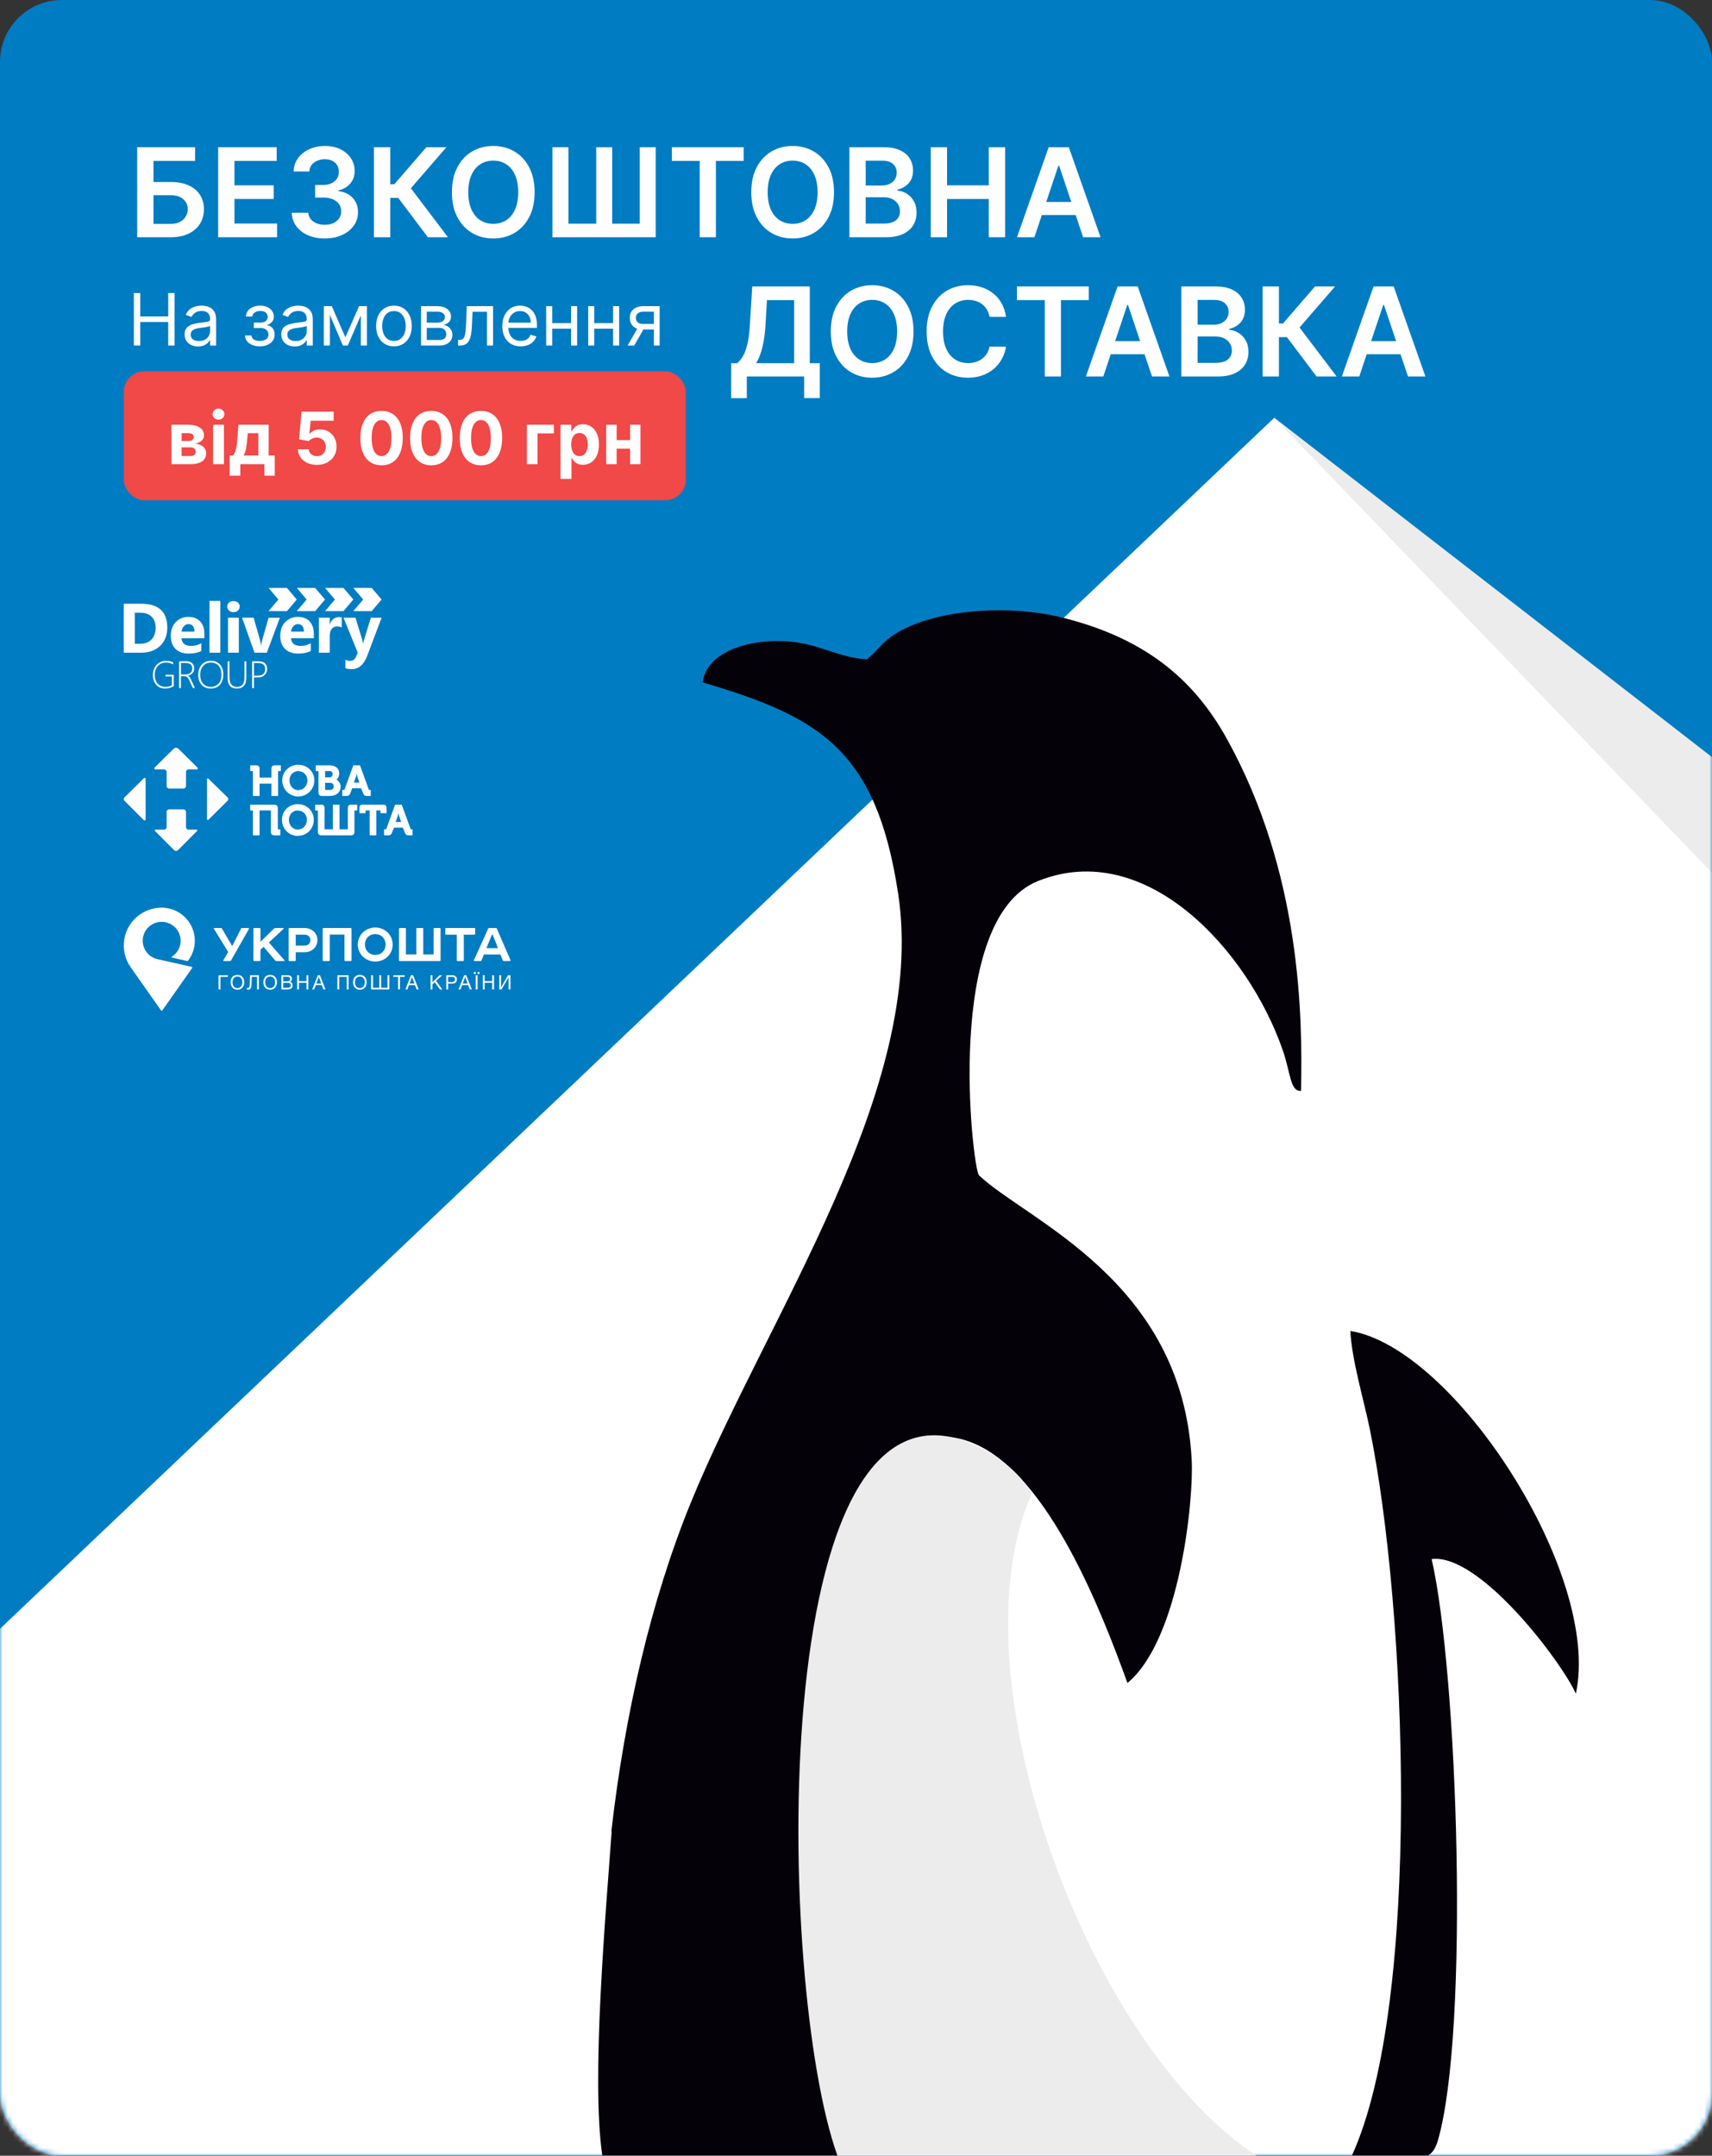 <svg width="332" height="418" viewBox="0 0 332 418" fill="none" xmlns="http://www.w3.org/2000/svg">
<rect x="0" y="0" width="332" height="418" fill="#333333" stroke="none"/>
<rect width="332" height="418" rx="12" fill="#007CC3"/>
<mask id="mask0_103_5346" style="mask-type:alpha" maskUnits="userSpaceOnUse" x="0" y="0" width="332" height="418">
<rect width="332" height="418" rx="12" fill="white"/>
</mask>
<g mask="url(#mask0_103_5346)">
<path fill-rule="evenodd" clip-rule="evenodd" d="M1146.92 936L247.119 81L-144 452.672L-144 936L1146.92 936Z" fill="white"/>
<path fill-rule="evenodd" clip-rule="evenodd" d="M247.119 81L1350 936L1069.57 936L247.119 81Z" fill="#ECECED"/>
<rect x="24" y="72" width="109" height="25" rx="4" fill="#F14848"/>
<path d="M33.246 90V82.364H36.502C37.443 82.364 38.187 82.543 38.734 82.901C39.281 83.258 39.554 83.767 39.554 84.427C39.554 84.841 39.4 85.186 39.092 85.461C38.784 85.736 38.356 85.922 37.809 86.018C38.267 86.051 38.656 86.155 38.978 86.331C39.303 86.503 39.55 86.727 39.719 87.002C39.891 87.277 39.977 87.582 39.977 87.917C39.977 88.351 39.861 88.724 39.629 89.035C39.4 89.347 39.064 89.586 38.62 89.751C38.179 89.917 37.64 90 37.004 90H33.246ZM35.219 88.414H37.004C37.299 88.414 37.529 88.344 37.695 88.205C37.864 88.063 37.949 87.869 37.949 87.624C37.949 87.352 37.864 87.138 37.695 86.982C37.529 86.826 37.299 86.749 37.004 86.749H35.219V88.414ZM35.219 85.506H36.547C36.759 85.506 36.94 85.476 37.089 85.416C37.241 85.353 37.357 85.264 37.437 85.148C37.52 85.032 37.561 84.894 37.561 84.735C37.561 84.5 37.466 84.316 37.278 84.183C37.089 84.051 36.83 83.984 36.502 83.984H35.219V85.506ZM41.312 90V82.364H43.43V90H41.312ZM42.376 81.379C42.061 81.379 41.791 81.275 41.566 81.066C41.343 80.854 41.232 80.6 41.232 80.305C41.232 80.014 41.343 79.763 41.566 79.555C41.791 79.343 42.061 79.237 42.376 79.237C42.691 79.237 42.959 79.343 43.181 79.555C43.407 79.763 43.519 80.014 43.519 80.305C43.519 80.6 43.407 80.854 43.181 81.066C42.959 81.275 42.691 81.379 42.376 81.379ZM44.53 92.237V88.32H45.117C45.285 88.213 45.421 88.044 45.524 87.812C45.63 87.581 45.716 87.307 45.783 86.992C45.852 86.677 45.905 86.338 45.942 85.973C45.981 85.605 46.016 85.234 46.046 84.859L46.245 82.364H52.102V88.32H53.285V92.237H51.266V90H46.598V92.237H44.53ZM47.224 88.32H50.103V83.994H48.045L47.965 84.859C47.909 85.675 47.828 86.367 47.722 86.938C47.615 87.504 47.45 87.965 47.224 88.32ZM61.458 90.139C60.755 90.139 60.129 90.01 59.579 89.751C59.032 89.493 58.598 89.137 58.276 88.683C57.955 88.228 57.787 87.708 57.774 87.121H59.862C59.885 87.516 60.051 87.836 60.359 88.081C60.668 88.326 61.034 88.449 61.458 88.449C61.796 88.449 62.094 88.374 62.353 88.225C62.615 88.073 62.819 87.862 62.965 87.594C63.114 87.322 63.188 87.01 63.188 86.659C63.188 86.301 63.112 85.986 62.959 85.715C62.81 85.443 62.603 85.231 62.338 85.078C62.073 84.926 61.77 84.848 61.428 84.844C61.13 84.844 60.84 84.906 60.558 85.028C60.28 85.151 60.063 85.318 59.907 85.531L57.993 85.188L58.475 79.818H64.7V81.578H60.25L59.986 84.129H60.046C60.225 83.877 60.495 83.668 60.856 83.502C61.218 83.336 61.622 83.254 62.07 83.254C62.683 83.254 63.23 83.398 63.71 83.686C64.191 83.974 64.57 84.371 64.849 84.874C65.127 85.375 65.265 85.951 65.261 86.604C65.265 87.29 65.106 87.9 64.784 88.434C64.466 88.964 64.02 89.382 63.447 89.687C62.877 89.988 62.214 90.139 61.458 90.139ZM73.995 90.224C73.14 90.22 72.404 90.01 71.788 89.592C71.175 89.175 70.702 88.57 70.371 87.778C70.043 86.986 69.88 86.033 69.884 84.919C69.884 83.809 70.048 82.862 70.376 82.08C70.707 81.298 71.18 80.703 71.793 80.296C72.409 79.885 73.143 79.679 73.995 79.679C74.847 79.679 75.579 79.885 76.193 80.296C76.809 80.706 77.283 81.303 77.615 82.085C77.946 82.864 78.11 83.809 78.107 84.919C78.107 86.036 77.941 86.99 77.61 87.783C77.281 88.575 76.811 89.18 76.198 89.597C75.585 90.015 74.85 90.224 73.995 90.224ZM73.995 88.439C74.579 88.439 75.044 88.146 75.392 87.559C75.74 86.972 75.913 86.092 75.909 84.919C75.909 84.147 75.83 83.504 75.671 82.99C75.515 82.476 75.293 82.09 75.004 81.832C74.719 81.573 74.383 81.444 73.995 81.444C73.415 81.444 72.951 81.734 72.603 82.314C72.255 82.894 72.079 83.762 72.076 84.919C72.076 85.701 72.154 86.354 72.31 86.878C72.469 87.398 72.693 87.789 72.981 88.051C73.269 88.31 73.607 88.439 73.995 88.439ZM83.634 90.224C82.779 90.22 82.043 90.01 81.427 89.592C80.813 89.175 80.341 88.57 80.01 87.778C79.681 86.986 79.519 86.033 79.522 84.919C79.522 83.809 79.686 82.862 80.015 82.08C80.346 81.298 80.818 80.703 81.431 80.296C82.048 79.885 82.782 79.679 83.634 79.679C84.486 79.679 85.218 79.885 85.831 80.296C86.448 80.706 86.922 81.303 87.253 82.085C87.585 82.864 87.749 83.809 87.745 84.919C87.745 86.036 87.58 86.99 87.248 87.783C86.92 88.575 86.45 89.18 85.836 89.597C85.223 90.015 84.489 90.224 83.634 90.224ZM83.634 88.439C84.217 88.439 84.683 88.146 85.031 87.559C85.379 86.972 85.551 86.092 85.548 84.919C85.548 84.147 85.468 83.504 85.309 82.99C85.153 82.476 84.931 82.09 84.643 81.832C84.358 81.573 84.022 81.444 83.634 81.444C83.054 81.444 82.59 81.734 82.242 82.314C81.894 82.894 81.718 83.762 81.715 84.919C81.715 85.701 81.793 86.354 81.948 86.878C82.108 87.398 82.331 87.789 82.62 88.051C82.908 88.31 83.246 88.439 83.634 88.439ZM93.272 90.224C92.417 90.22 91.682 90.01 91.065 89.592C90.452 89.175 89.98 88.57 89.648 87.778C89.32 86.986 89.158 86.033 89.161 84.919C89.161 83.809 89.325 82.862 89.653 82.08C89.985 81.298 90.457 80.703 91.07 80.296C91.687 79.885 92.421 79.679 93.272 79.679C94.124 79.679 94.857 79.885 95.47 80.296C96.087 80.706 96.56 81.303 96.892 82.085C97.223 82.864 97.387 83.809 97.384 84.919C97.384 86.036 97.218 86.99 96.887 87.783C96.559 88.575 96.088 89.18 95.475 89.597C94.862 90.015 94.128 90.224 93.272 90.224ZM93.272 88.439C93.856 88.439 94.322 88.146 94.67 87.559C95.018 86.972 95.19 86.092 95.187 84.919C95.187 84.147 95.107 83.504 94.948 82.99C94.792 82.476 94.57 82.09 94.282 81.832C93.997 81.573 93.66 81.444 93.272 81.444C92.692 81.444 92.228 81.734 91.88 82.314C91.532 82.894 91.357 83.762 91.353 84.919C91.353 85.701 91.431 86.354 91.587 86.878C91.746 87.398 91.97 87.789 92.258 88.051C92.547 88.31 92.885 88.439 93.272 88.439ZM107.409 82.364V84.029H104.237V90H102.179V82.364H107.409ZM108.701 92.864V82.364H110.789V83.646H110.883C110.976 83.441 111.11 83.232 111.286 83.02C111.465 82.805 111.697 82.626 111.982 82.483C112.27 82.337 112.628 82.264 113.056 82.264C113.613 82.264 114.126 82.41 114.597 82.702C115.068 82.99 115.444 83.426 115.725 84.009C116.007 84.589 116.148 85.317 116.148 86.192C116.148 87.044 116.011 87.763 115.735 88.349C115.464 88.933 115.092 89.375 114.622 89.677C114.154 89.975 113.631 90.124 113.051 90.124C112.64 90.124 112.29 90.056 112.002 89.921C111.717 89.785 111.483 89.614 111.301 89.408C111.118 89.2 110.979 88.989 110.883 88.777H110.819V92.864H108.701ZM110.774 86.182C110.774 86.636 110.837 87.032 110.963 87.37C111.089 87.708 111.271 87.972 111.51 88.16C111.748 88.346 112.038 88.439 112.38 88.439C112.724 88.439 113.016 88.344 113.255 88.156C113.493 87.963 113.674 87.698 113.797 87.36C113.922 87.019 113.985 86.626 113.985 86.182C113.985 85.741 113.924 85.353 113.801 85.019C113.679 84.684 113.498 84.422 113.26 84.233C113.021 84.044 112.728 83.95 112.38 83.95C112.035 83.95 111.743 84.041 111.505 84.223C111.269 84.405 111.089 84.664 110.963 84.999C110.837 85.333 110.774 85.728 110.774 86.182ZM122.875 85.337V87.002H118.887V85.337H122.875ZM119.583 82.364V90H117.56V82.364H119.583ZM124.202 82.364V90H122.194V82.364H124.202Z" fill="white"/>
<path d="M25.958 67V56.818H27.191V61.352H32.62V56.818H33.852V67H32.62V62.446H27.191V67H25.958ZM38.409 67.179C37.925 67.179 37.486 67.088 37.091 66.906C36.697 66.72 36.384 66.453 36.152 66.105C35.92 65.754 35.804 65.329 35.804 64.832C35.804 64.395 35.89 64.04 36.062 63.769C36.235 63.493 36.465 63.278 36.753 63.122C37.042 62.966 37.36 62.85 37.708 62.774C38.059 62.695 38.412 62.632 38.767 62.585C39.231 62.526 39.607 62.481 39.895 62.451C40.187 62.418 40.399 62.363 40.532 62.287C40.668 62.211 40.736 62.078 40.736 61.889V61.849C40.736 61.359 40.601 60.978 40.333 60.706C40.068 60.434 39.665 60.298 39.125 60.298C38.565 60.298 38.126 60.421 37.807 60.666C37.489 60.911 37.265 61.173 37.136 61.452L36.023 61.054C36.221 60.59 36.487 60.229 36.818 59.97C37.153 59.708 37.517 59.526 37.912 59.423C38.309 59.317 38.701 59.264 39.085 59.264C39.33 59.264 39.612 59.294 39.93 59.354C40.252 59.41 40.562 59.528 40.86 59.707C41.161 59.886 41.412 60.156 41.611 60.517C41.809 60.878 41.909 61.362 41.909 61.969V67H40.736V65.966H40.676C40.596 66.132 40.464 66.309 40.278 66.498C40.093 66.687 39.846 66.847 39.538 66.98C39.229 67.113 38.853 67.179 38.409 67.179ZM38.588 66.125C39.052 66.125 39.443 66.034 39.761 65.852C40.083 65.669 40.325 65.434 40.487 65.146C40.653 64.857 40.736 64.554 40.736 64.236V63.162C40.686 63.222 40.577 63.276 40.407 63.326C40.242 63.372 40.05 63.414 39.831 63.45C39.615 63.483 39.405 63.513 39.199 63.54C38.997 63.563 38.833 63.583 38.707 63.599C38.402 63.639 38.117 63.704 37.852 63.793C37.59 63.88 37.378 64.01 37.216 64.186C37.057 64.358 36.977 64.594 36.977 64.892C36.977 65.3 37.128 65.608 37.429 65.817C37.734 66.022 38.121 66.125 38.588 66.125ZM47.511 65.051H48.764C48.79 65.396 48.946 65.658 49.231 65.837C49.519 66.016 49.894 66.105 50.354 66.105C50.825 66.105 51.228 66.009 51.562 65.817C51.897 65.621 52.065 65.306 52.065 64.872C52.065 64.617 52.002 64.395 51.876 64.206C51.75 64.014 51.572 63.865 51.344 63.758C51.115 63.653 50.845 63.599 50.533 63.599H49.221V62.545H50.533C51.001 62.545 51.345 62.439 51.568 62.227C51.793 62.015 51.906 61.75 51.906 61.432C51.906 61.09 51.785 60.817 51.543 60.611C51.301 60.403 50.958 60.298 50.514 60.298C50.066 60.298 49.693 60.399 49.395 60.602C49.097 60.8 48.939 61.057 48.923 61.372H47.69C47.703 60.961 47.829 60.598 48.068 60.283C48.306 59.965 48.631 59.717 49.042 59.538C49.453 59.355 49.923 59.264 50.454 59.264C50.991 59.264 51.456 59.359 51.851 59.548C52.249 59.733 52.555 59.987 52.771 60.308C52.989 60.626 53.099 60.988 53.099 61.392C53.099 61.823 52.978 62.171 52.736 62.436C52.494 62.701 52.191 62.89 51.826 63.003V63.082C52.114 63.102 52.365 63.195 52.577 63.361C52.792 63.523 52.959 63.737 53.079 64.002C53.198 64.264 53.258 64.554 53.258 64.872C53.258 65.336 53.133 65.74 52.885 66.085C52.636 66.427 52.295 66.692 51.861 66.881C51.427 67.066 50.931 67.159 50.374 67.159C49.834 67.159 49.35 67.071 48.923 66.896C48.495 66.717 48.155 66.47 47.903 66.155C47.655 65.837 47.524 65.469 47.511 65.051ZM57.153 67.179C56.669 67.179 56.23 67.088 55.836 66.906C55.441 66.72 55.128 66.453 54.896 66.105C54.664 65.754 54.548 65.329 54.548 64.832C54.548 64.395 54.634 64.04 54.806 63.769C54.979 63.493 55.209 63.278 55.498 63.122C55.786 62.966 56.104 62.85 56.452 62.774C56.803 62.695 57.156 62.632 57.511 62.585C57.975 62.526 58.351 62.481 58.64 62.451C58.931 62.418 59.143 62.363 59.276 62.287C59.412 62.211 59.48 62.078 59.48 61.889V61.849C59.48 61.359 59.346 60.978 59.077 60.706C58.812 60.434 58.409 60.298 57.869 60.298C57.309 60.298 56.87 60.421 56.551 60.666C56.233 60.911 56.01 61.173 55.88 61.452L54.767 61.054C54.966 60.59 55.231 60.229 55.562 59.97C55.897 59.708 56.261 59.526 56.656 59.423C57.054 59.317 57.445 59.264 57.829 59.264C58.075 59.264 58.356 59.294 58.674 59.354C58.996 59.41 59.306 59.528 59.604 59.707C59.906 59.886 60.156 60.156 60.355 60.517C60.554 60.878 60.653 61.362 60.653 61.969V67H59.48V65.966H59.42C59.341 66.132 59.208 66.309 59.022 66.498C58.837 66.687 58.59 66.847 58.282 66.98C57.973 67.113 57.597 67.179 57.153 67.179ZM57.332 66.125C57.796 66.125 58.187 66.034 58.505 65.852C58.827 65.669 59.069 65.434 59.231 65.146C59.397 64.857 59.48 64.554 59.48 64.236V63.162C59.43 63.222 59.321 63.276 59.152 63.326C58.986 63.372 58.794 63.414 58.575 63.45C58.359 63.483 58.149 63.513 57.944 63.54C57.741 63.563 57.577 63.583 57.451 63.599C57.146 63.639 56.861 63.704 56.596 63.793C56.334 63.88 56.122 64.01 55.96 64.186C55.801 64.358 55.721 64.594 55.721 64.892C55.721 65.3 55.872 65.608 56.174 65.817C56.479 66.022 56.865 66.125 57.332 66.125ZM66.971 65.409L69.635 59.364H70.749L67.448 67H66.493L63.252 59.364H64.346L66.971 65.409ZM63.968 59.364V67H62.795V59.364H63.968ZM69.974 67V59.364H71.147V67H69.974ZM76.397 67.159C75.707 67.159 75.103 66.995 74.582 66.667C74.065 66.339 73.661 65.88 73.369 65.29C73.081 64.7 72.937 64.01 72.937 63.222C72.937 62.426 73.081 61.732 73.369 61.139C73.661 60.545 74.065 60.084 74.582 59.756C75.103 59.428 75.707 59.264 76.397 59.264C77.086 59.264 77.689 59.428 78.207 59.756C78.727 60.084 79.131 60.545 79.42 61.139C79.711 61.732 79.857 62.426 79.857 63.222C79.857 64.01 79.711 64.7 79.42 65.29C79.131 65.88 78.727 66.339 78.207 66.667C77.689 66.995 77.086 67.159 76.397 67.159ZM76.397 66.105C76.921 66.105 77.351 65.971 77.689 65.702C78.028 65.434 78.278 65.081 78.44 64.644C78.603 64.206 78.684 63.732 78.684 63.222C78.684 62.711 78.603 62.236 78.44 61.795C78.278 61.354 78.028 60.998 77.689 60.726C77.351 60.454 76.921 60.318 76.397 60.318C75.873 60.318 75.442 60.454 75.104 60.726C74.766 60.998 74.516 61.354 74.353 61.795C74.191 62.236 74.11 62.711 74.11 63.222C74.11 63.732 74.191 64.206 74.353 64.644C74.516 65.081 74.766 65.434 75.104 65.702C75.442 65.971 75.873 66.105 76.397 66.105ZM81.648 67V59.364H84.77C85.592 59.364 86.245 59.549 86.729 59.92C87.213 60.292 87.455 60.782 87.455 61.392C87.455 61.856 87.317 62.216 87.042 62.471C86.767 62.723 86.414 62.894 85.983 62.983C86.265 63.023 86.538 63.122 86.804 63.281C87.072 63.44 87.294 63.659 87.47 63.938C87.645 64.213 87.733 64.551 87.733 64.952C87.733 65.343 87.634 65.692 87.435 66.001C87.236 66.309 86.951 66.553 86.58 66.731C86.209 66.91 85.765 67 85.248 67H81.648ZM82.762 65.926H85.248C85.652 65.926 85.968 65.83 86.197 65.638C86.426 65.445 86.54 65.184 86.54 64.852C86.54 64.458 86.426 64.148 86.197 63.923C85.968 63.694 85.652 63.58 85.248 63.58H82.762V65.926ZM82.762 62.565H84.77C85.085 62.565 85.355 62.522 85.581 62.436C85.806 62.347 85.978 62.221 86.098 62.058C86.22 61.892 86.282 61.697 86.282 61.472C86.282 61.15 86.147 60.898 85.879 60.716C85.61 60.53 85.241 60.438 84.77 60.438H82.762V62.565ZM88.833 67V65.906H89.112C89.34 65.906 89.531 65.862 89.683 65.772C89.836 65.679 89.959 65.519 90.051 65.29C90.147 65.058 90.22 64.736 90.27 64.325C90.323 63.911 90.361 63.384 90.384 62.744L90.524 59.364H95.615V67H94.441V60.457H91.637L91.518 63.182C91.491 63.808 91.435 64.36 91.349 64.837C91.266 65.311 91.138 65.709 90.966 66.031C90.797 66.352 90.572 66.594 90.29 66.756C90.008 66.919 89.655 67 89.231 67H88.833ZM100.969 67.159C100.233 67.159 99.598 66.997 99.065 66.672C98.534 66.344 98.125 65.886 97.837 65.3C97.552 64.71 97.409 64.024 97.409 63.242C97.409 62.459 97.552 61.77 97.837 61.173C98.125 60.573 98.526 60.106 99.04 59.771C99.557 59.433 100.16 59.264 100.85 59.264C101.247 59.264 101.64 59.331 102.028 59.463C102.416 59.596 102.769 59.811 103.087 60.109C103.405 60.404 103.659 60.795 103.847 61.283C104.036 61.77 104.131 62.37 104.131 63.082V63.58H98.245V62.565H102.938C102.938 62.135 102.852 61.75 102.679 61.412C102.51 61.074 102.268 60.807 101.953 60.611C101.642 60.416 101.274 60.318 100.85 60.318C100.382 60.318 99.978 60.434 99.636 60.666C99.299 60.895 99.038 61.193 98.856 61.561C98.674 61.929 98.583 62.323 98.583 62.744V63.42C98.583 63.997 98.682 64.486 98.881 64.887C99.083 65.285 99.363 65.588 99.721 65.797C100.079 66.002 100.495 66.105 100.969 66.105C101.277 66.105 101.556 66.062 101.804 65.976C102.056 65.886 102.273 65.754 102.455 65.578C102.638 65.399 102.779 65.177 102.878 64.912L104.012 65.23C103.892 65.615 103.692 65.953 103.41 66.244C103.128 66.533 102.78 66.758 102.366 66.921C101.952 67.079 101.486 67.159 100.969 67.159ZM111.026 62.645V63.739H106.811V62.645H111.026ZM107.089 59.364V67H105.916V59.364H107.089ZM111.921 59.364V67H110.748V59.364H111.921ZM119.175 62.645V63.739H114.959V62.645H119.175ZM115.237 59.364V67H114.064V59.364H115.237ZM120.07 59.364V67H118.896V59.364H120.07ZM126.806 67V60.438H124.778C124.32 60.438 123.961 60.544 123.699 60.756C123.437 60.968 123.306 61.26 123.306 61.631C123.306 61.995 123.424 62.282 123.659 62.491C123.898 62.7 124.224 62.804 124.639 62.804H127.105V63.898H124.639C124.122 63.898 123.676 63.807 123.301 63.624C122.927 63.442 122.638 63.182 122.436 62.844C122.234 62.502 122.133 62.098 122.133 61.631C122.133 61.16 122.239 60.756 122.451 60.418C122.663 60.08 122.967 59.819 123.361 59.637C123.759 59.455 124.231 59.364 124.778 59.364H127.92V67H126.806ZM121.715 67L123.883 63.202H125.156L122.988 67H121.715Z" fill="white"/>
<path d="M141.791 77.21V70.418H142.959C143.351 70.105 143.717 69.665 144.058 69.097C144.399 68.528 144.689 67.75 144.928 66.761C145.166 65.773 145.331 64.494 145.422 62.926L145.882 55.545H157.038V70.418H158.982V77.193H155.947V73H144.825V77.21H141.791ZM146.641 70.418H154.004V58.196H148.729L148.456 62.926C148.382 64.114 148.263 65.176 148.098 66.114C147.933 67.051 147.726 67.878 147.476 68.594C147.226 69.304 146.947 69.912 146.641 70.418ZM177.154 64.273C177.154 66.153 176.802 67.764 176.097 69.105C175.398 70.44 174.444 71.463 173.234 72.173C172.029 72.883 170.663 73.239 169.134 73.239C167.606 73.239 166.237 72.883 165.026 72.173C163.822 71.457 162.867 70.432 162.163 69.097C161.464 67.756 161.114 66.148 161.114 64.273C161.114 62.392 161.464 60.784 162.163 59.449C162.867 58.108 163.822 57.082 165.026 56.372C166.237 55.662 167.606 55.307 169.134 55.307C170.663 55.307 172.029 55.662 173.234 56.372C174.444 57.082 175.398 58.108 176.097 59.449C176.802 60.784 177.154 62.392 177.154 64.273ZM173.975 64.273C173.975 62.949 173.768 61.832 173.353 60.923C172.944 60.008 172.376 59.318 171.648 58.852C170.921 58.381 170.083 58.145 169.134 58.145C168.185 58.145 167.347 58.381 166.62 58.852C165.893 59.318 165.322 60.008 164.907 60.923C164.498 61.832 164.293 62.949 164.293 64.273C164.293 65.597 164.498 66.716 164.907 67.631C165.322 68.54 165.893 69.23 166.62 69.702C167.347 70.168 168.185 70.401 169.134 70.401C170.083 70.401 170.921 70.168 171.648 69.702C172.376 69.23 172.944 68.54 173.353 67.631C173.768 66.716 173.975 65.597 173.975 64.273ZM195.084 61.435H191.896C191.805 60.912 191.638 60.449 191.393 60.045C191.149 59.636 190.845 59.29 190.482 59.006C190.118 58.722 189.703 58.508 189.237 58.367C188.777 58.219 188.28 58.145 187.746 58.145C186.797 58.145 185.956 58.383 185.223 58.861C184.49 59.332 183.916 60.026 183.501 60.94C183.087 61.849 182.879 62.96 182.879 64.273C182.879 65.608 183.087 66.733 183.501 67.648C183.922 68.557 184.496 69.244 185.223 69.71C185.956 70.171 186.794 70.401 187.737 70.401C188.26 70.401 188.749 70.332 189.203 70.196C189.663 70.054 190.075 69.847 190.439 69.574C190.808 69.301 191.118 68.966 191.368 68.568C191.624 68.171 191.8 67.716 191.896 67.204L195.084 67.222C194.964 68.051 194.706 68.829 194.308 69.557C193.916 70.284 193.402 70.926 192.766 71.483C192.129 72.034 191.385 72.466 190.533 72.778C189.68 73.085 188.734 73.239 187.695 73.239C186.161 73.239 184.791 72.883 183.587 72.173C182.382 71.463 181.433 70.438 180.74 69.097C180.047 67.756 179.7 66.148 179.7 64.273C179.7 62.392 180.05 60.784 180.749 59.449C181.447 58.108 182.399 57.082 183.604 56.372C184.808 55.662 186.172 55.307 187.695 55.307C188.666 55.307 189.57 55.443 190.405 55.716C191.24 55.989 191.984 56.389 192.638 56.918C193.291 57.44 193.828 58.082 194.249 58.844C194.675 59.599 194.953 60.463 195.084 61.435ZM197.212 58.196V55.545H211.138V58.196H205.744V73H202.607V58.196H197.212ZM213.955 73H210.58L216.725 55.545H220.629L226.782 73H223.407L218.745 59.125H218.609L213.955 73ZM214.066 66.156H223.271V68.696H214.066V66.156ZM229.081 73V55.545H235.763C237.024 55.545 238.072 55.744 238.908 56.142C239.749 56.534 240.376 57.071 240.791 57.753C241.212 58.435 241.422 59.207 241.422 60.071C241.422 60.781 241.286 61.389 241.013 61.895C240.74 62.395 240.374 62.801 239.913 63.114C239.453 63.426 238.939 63.651 238.371 63.787V63.957C238.99 63.992 239.584 64.182 240.152 64.528C240.726 64.869 241.195 65.352 241.558 65.977C241.922 66.602 242.104 67.358 242.104 68.244C242.104 69.148 241.885 69.96 241.447 70.682C241.01 71.398 240.351 71.963 239.47 72.378C238.589 72.793 237.482 73 236.146 73H229.081ZM232.243 70.358H235.643C236.791 70.358 237.618 70.139 238.124 69.702C238.635 69.258 238.891 68.69 238.891 67.997C238.891 67.48 238.763 67.014 238.507 66.599C238.251 66.179 237.888 65.849 237.416 65.611C236.945 65.367 236.382 65.244 235.729 65.244H232.243V70.358ZM232.243 62.969H235.371C235.916 62.969 236.408 62.869 236.845 62.67C237.283 62.466 237.626 62.179 237.876 61.81C238.132 61.435 238.26 60.992 238.26 60.48C238.26 59.804 238.021 59.247 237.544 58.81C237.072 58.372 236.371 58.153 235.439 58.153H232.243V62.969ZM255.312 73L249.567 65.372H248.016V73H244.854V55.545H248.016V62.722H248.809L255.013 55.545H258.908L252.013 63.506L259.207 73H255.312ZM263.596 73H260.221L266.366 55.545H270.269L276.423 73H273.048L268.386 59.125H268.249L263.596 73ZM263.707 66.156H272.911V68.696H263.707V66.156Z" fill="white"/>
<path d="M26.604 46V28.546H37.829V31.196H29.766V35.287H33.133C34.468 35.287 35.613 35.506 36.568 35.943C37.528 36.375 38.264 36.986 38.775 37.776C39.286 38.565 39.542 39.494 39.542 40.562C39.542 41.636 39.286 42.582 38.775 43.401C38.264 44.213 37.528 44.849 36.568 45.31C35.613 45.77 34.468 46 33.133 46H26.604ZM29.766 43.409H33.133C33.837 43.409 34.434 43.276 34.923 43.008C35.411 42.742 35.781 42.389 36.031 41.952C36.286 41.514 36.414 41.04 36.414 40.528C36.414 39.79 36.13 39.162 35.562 38.645C34.999 38.122 34.19 37.861 33.133 37.861H29.766V43.409ZM42.307 46V28.546H53.66V31.196H45.469V35.935H53.072V38.585H45.469V43.349H53.728V46H42.307ZM62.979 46.239C61.752 46.239 60.661 46.028 59.707 45.608C58.758 45.188 58.008 44.602 57.457 43.852C56.906 43.102 56.613 42.236 56.579 41.253H59.783C59.812 41.724 59.968 42.136 60.252 42.489C60.536 42.835 60.914 43.105 61.386 43.298C61.857 43.492 62.386 43.588 62.971 43.588C63.596 43.588 64.15 43.48 64.633 43.264C65.116 43.043 65.494 42.736 65.766 42.344C66.039 41.952 66.173 41.5 66.167 40.989C66.173 40.46 66.036 39.994 65.758 39.591C65.479 39.188 65.076 38.872 64.548 38.645C64.025 38.418 63.394 38.304 62.656 38.304H61.113V35.867H62.656C63.264 35.867 63.795 35.761 64.249 35.551C64.71 35.341 65.07 35.045 65.332 34.665C65.593 34.278 65.721 33.832 65.715 33.327C65.721 32.832 65.61 32.403 65.383 32.04C65.161 31.671 64.846 31.384 64.437 31.179C64.033 30.974 63.559 30.872 63.014 30.872C62.479 30.872 61.985 30.969 61.531 31.162C61.076 31.355 60.709 31.631 60.431 31.989C60.153 32.341 60.005 32.761 59.988 33.25H56.945C56.968 32.273 57.249 31.415 57.789 30.676C58.334 29.932 59.062 29.352 59.971 28.938C60.88 28.517 61.9 28.307 63.031 28.307C64.195 28.307 65.207 28.526 66.065 28.963C66.928 29.395 67.596 29.977 68.067 30.71C68.539 31.443 68.775 32.253 68.775 33.139C68.781 34.122 68.491 34.946 67.906 35.611C67.326 36.276 66.565 36.71 65.621 36.915V37.051C66.849 37.222 67.789 37.676 68.442 38.415C69.102 39.148 69.428 40.06 69.423 41.151C69.423 42.128 69.144 43.003 68.587 43.776C68.036 44.543 67.275 45.145 66.303 45.582C65.337 46.02 64.229 46.239 62.979 46.239ZM82.976 46L77.231 38.372H75.68V46H72.519V28.546H75.68V35.722H76.473L82.678 28.546H86.572L79.678 36.506L86.871 46H82.976ZM103.678 37.273C103.678 39.153 103.325 40.764 102.621 42.105C101.922 43.44 100.967 44.463 99.757 45.173C98.553 45.883 97.186 46.239 95.658 46.239C94.129 46.239 92.76 45.883 91.55 45.173C90.345 44.457 89.391 43.432 88.686 42.097C87.987 40.756 87.638 39.148 87.638 37.273C87.638 35.392 87.987 33.784 88.686 32.449C89.391 31.108 90.345 30.082 91.55 29.372C92.76 28.662 94.129 28.307 95.658 28.307C97.186 28.307 98.553 28.662 99.757 29.372C100.967 30.082 101.922 31.108 102.621 32.449C103.325 33.784 103.678 35.392 103.678 37.273ZM100.499 37.273C100.499 35.949 100.291 34.832 99.876 33.923C99.467 33.008 98.899 32.318 98.172 31.852C97.445 31.381 96.606 31.145 95.658 31.145C94.709 31.145 93.871 31.381 93.144 31.852C92.416 32.318 91.845 33.008 91.43 33.923C91.021 34.832 90.817 35.949 90.817 37.273C90.817 38.597 91.021 39.716 91.43 40.631C91.845 41.54 92.416 42.23 93.144 42.702C93.871 43.168 94.709 43.401 95.658 43.401C96.606 43.401 97.445 43.168 98.172 42.702C98.899 42.23 99.467 41.54 99.876 40.631C100.291 39.716 100.499 38.597 100.499 37.273ZM107.127 28.546H110.238V43.375H115.624V28.546H118.718V43.375H124.062V28.546H127.156V46H107.127V28.546ZM130.298 31.196V28.546H144.224V31.196H138.83V46H135.693V31.196H130.298ZM161.732 37.273C161.732 39.153 161.38 40.764 160.675 42.105C159.977 43.44 159.022 44.463 157.812 45.173C156.607 45.883 155.241 46.239 153.712 46.239C152.184 46.239 150.815 45.883 149.604 45.173C148.4 44.457 147.445 43.432 146.741 42.097C146.042 40.756 145.692 39.148 145.692 37.273C145.692 35.392 146.042 33.784 146.741 32.449C147.445 31.108 148.4 30.082 149.604 29.372C150.815 28.662 152.184 28.307 153.712 28.307C155.241 28.307 156.607 28.662 157.812 29.372C159.022 30.082 159.977 31.108 160.675 32.449C161.38 33.784 161.732 35.392 161.732 37.273ZM158.553 37.273C158.553 35.949 158.346 34.832 157.931 33.923C157.522 33.008 156.954 32.318 156.227 31.852C155.499 31.381 154.661 31.145 153.712 31.145C152.763 31.145 151.925 31.381 151.198 31.852C150.471 32.318 149.9 33.008 149.485 33.923C149.076 34.832 148.871 35.949 148.871 37.273C148.871 38.597 149.076 39.716 149.485 40.631C149.9 41.54 150.471 42.23 151.198 42.702C151.925 43.168 152.763 43.401 153.712 43.401C154.661 43.401 155.499 43.168 156.227 42.702C156.954 42.23 157.522 41.54 157.931 40.631C158.346 39.716 158.553 38.597 158.553 37.273ZM164.722 46V28.546H171.403C172.665 28.546 173.713 28.744 174.548 29.142C175.389 29.534 176.017 30.071 176.432 30.753C176.852 31.435 177.062 32.207 177.062 33.071C177.062 33.781 176.926 34.389 176.653 34.895C176.381 35.395 176.014 35.801 175.554 36.114C175.094 36.426 174.58 36.651 174.011 36.787V36.957C174.631 36.992 175.224 37.182 175.793 37.528C176.366 37.869 176.835 38.352 177.199 38.977C177.563 39.602 177.744 40.358 177.744 41.244C177.744 42.148 177.526 42.96 177.088 43.682C176.651 44.398 175.991 44.963 175.111 45.378C174.23 45.793 173.122 46 171.787 46H164.722ZM167.884 43.358H171.284C172.432 43.358 173.259 43.139 173.764 42.702C174.276 42.258 174.531 41.69 174.531 40.997C174.531 40.48 174.403 40.014 174.148 39.599C173.892 39.179 173.528 38.849 173.057 38.611C172.585 38.367 172.023 38.244 171.369 38.244H167.884V43.358ZM167.884 35.969H171.011C171.557 35.969 172.048 35.869 172.486 35.67C172.923 35.466 173.267 35.179 173.517 34.81C173.773 34.435 173.901 33.992 173.901 33.48C173.901 32.804 173.662 32.247 173.185 31.81C172.713 31.372 172.011 31.153 171.08 31.153H167.884V35.969ZM180.495 46V28.546H183.657V35.935H191.745V28.546H194.915V46H191.745V38.585H183.657V46H180.495ZM200.596 46H197.221L203.366 28.546H207.269L213.423 46H210.048L205.386 32.125H205.249L200.596 46ZM200.707 39.156H209.911V41.696H200.707V39.156Z" fill="white"/>
</g>
<path fill-rule="evenodd" clip-rule="evenodd" d="M118.614 355.119C117.488 370.887 114.611 403.173 116.8 417.939H162.78C159.215 410.806 156.525 384.902 155.774 372.263C154.773 356.12 155.336 338.851 158.151 323.584C160.904 308.942 168.661 271.213 188.93 279.91C203.568 286.167 213.765 312.947 218.645 326.337C228.842 317.89 231.532 290.609 231.094 283.038C229.28 248.125 198.939 236.612 189.806 227.852C188.554 225.85 182.987 178.234 201.254 170.851C222.211 162.404 242.042 184.303 248.735 203.575C250.299 208.017 250.174 211.709 252.301 211.521C252.614 197.255 252.364 169.224 237.85 143.132C231.469 131.682 221.898 123.485 205.132 119.544C196.249 117.479 182.924 117.854 174.666 122.297C171.038 124.299 170.85 125.613 168.098 127.865C161.717 127.427 158.214 124.174 150.394 124.299C144.326 124.361 137.069 126.614 136.256 132.308C158.964 139.003 169.912 145.322 174.166 173.229C179.921 210.958 148.767 255.132 133.941 291.423C126.246 310.319 121.179 332.281 118.552 355.119H118.614Z" fill="#050109"/>
<path fill-rule="evenodd" clip-rule="evenodd" d="M243.607 417.94C210.388 396.103 184.677 324.336 200.066 289.672C197.814 285.417 192.809 281.788 188.555 279.973C148.143 262.642 150.583 385.279 162.406 418.003H243.607V417.94Z" fill="#ECECED"/>
<path fill-rule="evenodd" clip-rule="evenodd" d="M276.946 417.94C277.821 417.439 278.385 416.563 278.822 415.124C285.016 393.788 282.701 324.461 277.634 302.311C286.892 301.122 302.782 322.146 305.597 328.403C310.602 305.44 282.201 261.39 261.869 258.074C262.119 263.643 264.559 271.777 265.623 277.033C272.817 312.072 275.757 388.157 262.182 417.94H277.008H276.946Z" fill="#050109"/>
<g clip-path="url(#clip0_103_5346)">
<path d="M26.142 118.803V124.821H27.202C28.133 124.821 28.859 124.542 29.389 123.991C29.919 123.432 30.184 122.677 30.184 121.718C30.184 120.812 29.919 120.102 29.397 119.581C28.874 119.06 28.14 118.803 27.186 118.803H26.142ZM24 126.558V117.066H27.368C30.751 117.066 32.439 118.607 32.439 121.695C32.439 123.175 31.978 124.353 31.054 125.237C30.131 126.12 28.905 126.558 27.368 126.558H24Z" fill="white"/>
<path d="M37.708 122.479C37.708 121.505 37.314 121.022 36.527 121.022C36.194 121.022 35.899 121.158 35.657 121.437C35.414 121.716 35.263 122.064 35.21 122.479H37.708ZM39.645 123.763H35.21C35.278 124.744 35.899 125.243 37.072 125.243C37.821 125.243 38.48 125.069 39.04 124.714V126.224C38.412 126.557 37.594 126.73 36.588 126.73C35.49 126.73 34.642 126.428 34.029 125.817C33.424 125.213 33.121 124.367 33.121 123.28C33.121 122.154 33.447 121.263 34.105 120.606C34.756 119.949 35.566 119.617 36.52 119.617C37.511 119.617 38.276 119.912 38.821 120.501C39.365 121.09 39.63 121.883 39.63 122.894V123.763H39.645Z" fill="white"/>
<path d="M42.718 126.559H40.621V116.523H42.718V126.559Z" fill="white"/>
<path d="M46.314 126.556H44.218V119.775H46.314V126.556ZM45.277 118.703C44.922 118.703 44.634 118.597 44.407 118.386C44.18 118.174 44.066 117.918 44.066 117.615C44.066 117.306 44.18 117.049 44.407 116.845C44.634 116.649 44.922 116.551 45.277 116.551C45.633 116.551 45.928 116.649 46.148 116.845C46.375 117.042 46.481 117.298 46.481 117.615C46.481 117.933 46.367 118.197 46.148 118.393C45.928 118.605 45.633 118.703 45.277 118.703Z" fill="white"/>
<path d="M54.276 119.777L51.748 126.558H49.356L46.949 119.777H49.19L50.37 123.953C50.507 124.429 50.582 124.829 50.605 125.161H50.635C50.666 124.852 50.749 124.459 50.877 123.998L52.088 119.785H54.276V119.777Z" fill="white"/>
<path d="M58.931 122.479C58.931 121.505 58.537 121.022 57.75 121.022C57.417 121.022 57.122 121.158 56.88 121.437C56.637 121.716 56.486 122.064 56.433 122.479H58.931ZM60.876 123.763H56.441C56.509 124.744 57.129 125.243 58.303 125.243C59.052 125.243 59.71 125.069 60.27 124.714V126.224C59.642 126.557 58.825 126.73 57.818 126.73C56.721 126.73 55.873 126.428 55.26 125.817C54.654 125.213 54.352 124.367 54.352 123.28C54.352 122.154 54.677 121.263 55.336 120.606C55.986 119.949 56.796 119.617 57.75 119.617C58.742 119.617 59.506 119.912 60.051 120.501C60.596 121.09 60.861 121.883 60.861 122.894V123.763H60.876Z" fill="white"/>
<path d="M66.279 121.665C66.029 121.529 65.734 121.461 65.394 121.461C64.939 121.461 64.584 121.627 64.326 121.96C64.069 122.292 63.94 122.745 63.94 123.319V126.558H61.844V119.777H63.94V121.038H63.971C64.304 120.117 64.902 119.664 65.764 119.664C65.984 119.664 66.158 119.687 66.279 119.747V121.665Z" fill="white"/>
<path d="M74.001 119.777L71.238 127.102C70.572 128.861 69.573 129.745 68.241 129.745C67.734 129.745 67.317 129.684 66.984 129.571V127.902C67.264 128.068 67.567 128.144 67.892 128.144C68.43 128.144 68.808 127.887 69.02 127.381L69.376 126.543L66.613 119.777H68.937L70.201 123.9C70.284 124.157 70.345 124.459 70.39 124.806H70.42C70.458 124.55 70.534 124.255 70.64 123.915L71.919 119.777H74.001Z" fill="white"/>
<path d="M33.681 133.06C33.143 133.362 32.591 133.513 32.023 133.513C31.312 133.513 30.744 133.272 30.305 132.796C29.866 132.313 29.646 131.686 29.646 130.908C29.646 130.123 29.881 129.466 30.358 128.937C30.827 128.409 31.463 128.145 32.25 128.145C32.704 128.145 33.151 128.235 33.582 128.416V128.809C33.113 128.582 32.651 128.469 32.197 128.469C31.539 128.469 31.016 128.696 30.615 129.141C30.214 129.587 30.017 130.161 30.017 130.848C30.017 131.58 30.207 132.147 30.578 132.562C30.948 132.977 31.456 133.181 32.091 133.181C32.56 133.181 32.969 133.083 33.325 132.879V131.165H32.099V130.84H33.688V133.06H33.681Z" fill="white"/>
<path d="M35.096 128.559V130.779H35.989C36.383 130.779 36.7 130.673 36.935 130.469C37.17 130.265 37.283 129.978 37.283 129.616C37.283 129.284 37.177 129.027 36.965 128.838C36.753 128.649 36.451 128.559 36.065 128.559H35.096ZM37.397 133.422L36.7 131.904C36.557 131.587 36.413 131.383 36.269 131.27C36.125 131.164 35.944 131.111 35.732 131.111H35.088V133.422H34.732V128.227H36.178C36.64 128.227 36.996 128.347 37.26 128.597C37.525 128.846 37.654 129.17 37.654 129.578C37.654 129.956 37.548 130.265 37.329 130.515C37.117 130.764 36.814 130.93 36.428 130.998V131.013C36.632 131.096 36.837 131.345 37.033 131.76L37.805 133.414H37.397V133.422Z" fill="white"/>
<path d="M40.894 128.469C40.288 128.469 39.789 128.688 39.403 129.126C39.009 129.564 38.82 130.138 38.82 130.84C38.82 131.557 39.002 132.124 39.372 132.547C39.743 132.969 40.235 133.181 40.856 133.181C41.499 133.181 42.006 132.969 42.385 132.554C42.763 132.139 42.945 131.55 42.945 130.802C42.945 130.07 42.763 129.496 42.392 129.081C42.022 128.673 41.522 128.469 40.894 128.469ZM40.856 133.513C40.122 133.513 39.531 133.272 39.1 132.781C38.661 132.29 38.441 131.663 38.441 130.878C38.441 130.047 38.669 129.39 39.115 128.884C39.562 128.386 40.175 128.137 40.954 128.137C41.658 128.137 42.226 128.378 42.657 128.854C43.089 129.33 43.308 129.964 43.308 130.742C43.308 131.603 43.089 132.275 42.642 132.773C42.196 133.272 41.598 133.513 40.856 133.513Z" fill="white"/>
<path d="M47.766 131.345C47.766 132.788 47.153 133.513 45.912 133.513C44.739 133.513 44.148 132.818 44.148 131.429V128.234H44.504V131.383C44.504 132.591 44.996 133.188 45.98 133.188C46.934 133.188 47.403 132.599 47.403 131.429V128.234H47.759V131.345H47.766Z" fill="white"/>
<path d="M49.25 128.559V131.013H49.992C50.461 131.013 50.817 130.9 51.059 130.681C51.301 130.454 51.422 130.145 51.422 129.737C51.422 128.959 50.976 128.567 50.075 128.567H49.25V128.559ZM49.25 131.345V133.43H48.895V128.234H50.151C50.688 128.234 51.097 128.355 51.377 128.604C51.657 128.854 51.801 129.216 51.801 129.692C51.801 130.175 51.642 130.568 51.324 130.885C51.006 131.194 50.567 131.353 49.999 131.353H49.25V131.345Z" fill="white"/>
<path d="M55.639 118.5H52.074L53.989 116.25L52.074 114H55.639L57.554 116.25L55.639 118.5Z" fill="white"/>
<path d="M61.118 118.5H57.553L59.468 116.25L57.553 114H61.118L63.033 116.25L61.118 118.5Z" fill="white"/>
<path d="M66.606 118.5H63.033L64.948 116.25L63.033 114H66.606L68.521 116.25L66.606 118.5Z" fill="white"/>
<path d="M72.085 118.5H68.519L70.434 116.25L68.519 114H72.085L73.999 116.25L72.085 118.5Z" fill="white"/>
</g>
<g clip-path="url(#clip1_103_5346)">
<path fill-rule="evenodd" clip-rule="evenodd" d="M48.514 148.395C48.514 148.395 48.514 148.395 49.691 148.395C50.121 148.395 50.337 148.607 50.337 149.085C50.337 149.085 50.337 149.085 50.337 150.782C50.337 150.782 50.337 150.782 52.644 150.782C52.644 150.782 52.644 150.782 52.644 149.085C52.644 148.607 52.857 148.395 53.341 148.395C53.341 148.395 53.341 148.395 54.468 148.395C54.468 148.395 54.468 148.395 54.468 149.509C54.468 149.509 54.468 149.509 53.987 149.509L53.932 149.564C53.932 149.564 53.932 149.564 53.932 154.338C53.932 154.338 53.932 154.338 52.644 154.338C52.644 154.338 52.644 154.338 52.644 151.951C52.644 151.951 52.644 151.951 50.337 151.951C50.337 151.951 50.337 151.951 50.337 154.338C50.337 154.338 50.337 154.338 49.049 154.338C49.049 154.338 49.049 154.338 49.049 149.564C49.049 149.564 49.049 149.509 48.995 149.509C48.995 149.509 48.995 149.509 48.514 149.509C48.514 149.509 48.514 149.509 48.514 148.395Z" fill="white"/>
<path fill-rule="evenodd" clip-rule="evenodd" d="M57.845 148.285L57.874 148.288V149.512L57.845 149.506C56.88 149.506 56.128 150.303 56.128 151.312C56.128 152.372 56.88 153.22 57.845 153.22L57.874 153.214V154.438L57.845 154.441C56.128 154.441 54.734 153.063 54.734 151.312C54.734 149.612 56.128 148.285 57.845 148.285Z" fill="white"/>
<path fill-rule="evenodd" clip-rule="evenodd" d="M57.875 148.289L58.472 148.347C59.889 148.623 60.957 149.825 60.957 151.312C60.957 152.842 59.889 154.091 58.472 154.377L57.875 154.438V153.214L58.53 153.073C59.163 152.784 59.618 152.106 59.618 151.312C59.618 150.554 59.163 149.918 58.53 149.648L57.875 149.513V148.289Z" fill="white"/>
<path fill-rule="evenodd" clip-rule="evenodd" d="M61.227 148.395C61.227 148.395 61.227 148.395 63.024 148.395H63.882V149.509H63.802C63.695 149.509 63.479 149.509 63.05 149.509C63.05 149.509 63.05 149.509 63.05 150.73C63.05 150.73 63.05 150.73 63.414 150.73H63.882V151.791H63.608C63.473 151.791 63.292 151.791 63.05 151.791C63.05 151.791 63.05 151.791 63.05 153.117C63.05 153.172 63.05 153.172 63.105 153.172C63.105 153.172 63.105 153.172 63.489 153.172H63.882V154.338H63.77C63.576 154.338 63.185 154.338 62.408 154.338C61.978 154.338 61.766 154.126 61.766 153.648V149.509C61.766 149.509 61.766 149.509 61.227 149.509C61.227 149.509 61.227 149.509 61.227 148.395Z" fill="white"/>
<path fill-rule="evenodd" clip-rule="evenodd" d="M63.881 148.395H63.907C65.088 148.395 65.785 149.031 65.785 149.988C65.785 150.57 65.517 150.942 65.249 151.209C65.733 151.421 66.053 151.951 66.053 152.533C66.053 153.648 65.194 154.338 63.962 154.338C63.962 154.338 63.962 154.338 63.939 154.338H63.881V153.172H64.013C64.442 153.172 64.713 152.905 64.713 152.481C64.713 152.057 64.442 151.791 64.013 151.791C64.013 151.791 64.013 151.791 63.894 151.791H63.881V150.73H63.907C64.284 150.73 64.497 150.464 64.497 150.094C64.497 149.721 64.284 149.509 63.907 149.509C63.907 149.509 63.907 149.509 63.894 149.509H63.881V148.395Z" fill="white"/>
<path fill-rule="evenodd" clip-rule="evenodd" d="M68.521 148.395C68.521 148.395 68.521 148.395 69.063 148.395H69.163V150.094C69.112 150.2 69.057 150.358 69.057 150.518C69.057 150.518 69.057 150.518 68.627 151.739C68.627 151.739 68.627 151.739 69.082 151.739H69.163V152.851H68.873C68.708 152.851 68.521 152.851 68.308 152.851C68.308 152.851 68.308 152.851 67.93 153.808C67.824 154.178 67.611 154.338 67.182 154.338C67.182 154.338 67.182 154.338 66.375 154.338C66.375 154.338 66.375 154.338 66.375 153.172C66.375 153.172 66.375 153.172 66.643 153.172C66.753 153.172 66.753 153.172 66.804 153.117C66.804 153.117 66.804 153.117 68.521 148.395Z" fill="white"/>
<path fill-rule="evenodd" clip-rule="evenodd" d="M69.164 148.395H69.809C69.809 148.395 69.809 148.395 71.526 153.117C71.578 153.172 71.578 153.172 71.684 153.172C71.684 153.172 71.684 153.172 71.901 153.172C71.901 153.172 71.901 153.172 71.901 154.338C71.901 154.338 71.901 154.338 71.149 154.338C70.719 154.338 70.507 154.178 70.397 153.754C70.397 153.754 70.397 153.754 70.022 152.851C70.022 152.851 70.022 152.851 69.3 152.851H69.164V151.739H69.7C69.7 151.739 69.7 151.739 69.274 150.518C69.274 150.358 69.219 150.2 69.164 150.094V148.395Z" fill="white"/>
<path fill-rule="evenodd" clip-rule="evenodd" d="M48.514 156.031C48.514 156.031 48.514 156.031 53.18 156.031C53.609 156.031 53.877 156.243 53.877 156.722C53.877 156.722 53.877 156.722 53.877 160.754C53.877 160.806 53.877 160.806 53.932 160.806C53.932 160.806 53.932 160.806 54.361 160.806C54.361 160.806 54.361 160.806 54.361 161.975C54.361 161.975 54.361 161.975 53.235 161.975C52.751 161.975 52.538 161.763 52.538 161.284C52.538 161.284 52.538 161.284 52.538 157.201C52.538 157.201 52.538 157.146 52.483 157.146C52.483 157.146 52.483 157.146 50.337 157.146C50.337 157.146 50.337 157.146 50.337 161.975C50.337 161.975 50.337 161.975 49.049 161.975C49.049 161.975 49.049 161.975 49.049 157.146C49.049 157.146 49.049 157.146 48.514 157.146C48.514 157.146 48.514 157.146 48.514 156.031Z" fill="white"/>
<path fill-rule="evenodd" clip-rule="evenodd" d="M57.741 155.926L57.767 155.929V157.153L57.741 157.147C56.773 157.147 56.024 157.943 56.024 158.952C56.024 160.013 56.773 160.861 57.741 160.861L57.767 160.854V162.078L57.741 162.082C56.024 162.082 54.682 160.7 54.682 158.952C54.682 157.253 56.024 155.926 57.741 155.926Z" fill="white"/>
<path fill-rule="evenodd" clip-rule="evenodd" d="M57.766 155.93L58.382 155.988C59.825 156.264 60.851 157.465 60.851 158.953C60.851 160.482 59.825 161.732 58.382 162.018L57.766 162.079V160.855L58.447 160.714C59.089 160.424 59.511 159.747 59.511 158.953C59.511 158.195 59.089 157.559 58.447 157.289L57.766 157.154V155.93Z" fill="white"/>
<path fill-rule="evenodd" clip-rule="evenodd" d="M61.119 156.031C61.119 156.031 61.119 156.031 62.3 156.031C62.729 156.031 62.942 156.243 62.942 156.722C62.942 156.722 62.942 156.722 62.942 160.754C62.942 160.806 62.942 160.806 62.997 160.806C62.997 160.806 62.997 160.806 64.553 160.806C64.553 160.806 64.553 160.806 64.553 156.031C64.553 156.031 64.553 156.031 65.84 156.031C65.84 156.031 65.84 156.031 65.84 160.806C65.84 160.806 65.84 160.806 67.396 160.806C67.451 160.806 67.451 160.806 67.451 160.754C67.451 160.754 67.451 160.754 67.451 156.722C67.451 156.243 67.663 156.031 68.093 156.031C68.093 156.031 68.093 156.031 69.274 156.031C69.274 156.031 69.274 156.031 69.274 157.146C69.274 157.146 69.274 157.146 68.79 157.146C68.735 157.146 68.735 157.201 68.735 157.201C68.735 157.201 68.735 157.201 68.735 161.284C68.735 161.763 68.522 161.975 68.093 161.975C68.093 161.975 68.093 161.975 62.352 161.975C61.871 161.975 61.655 161.763 61.655 161.284C61.655 161.284 61.655 161.284 61.655 157.201C61.655 157.201 61.655 157.146 61.603 157.146C61.603 157.146 61.603 157.146 61.119 157.146C61.119 157.146 61.119 157.146 61.119 156.031Z" fill="white"/>
<path fill-rule="evenodd" clip-rule="evenodd" d="M70.29 156.031C70.29 156.031 70.29 156.031 74.314 156.031C74.798 156.031 74.959 156.243 74.959 156.667C74.959 156.667 74.959 156.667 74.959 157.676H73.778C73.778 157.676 73.778 157.676 73.778 157.201C73.778 157.146 73.778 157.146 73.723 157.146C73.723 157.146 73.723 157.146 72.975 157.146C72.975 157.146 72.975 157.146 72.975 161.975C72.975 161.975 72.975 161.975 71.684 161.975C71.684 161.975 71.684 161.975 71.684 157.146C71.684 157.146 71.684 157.146 70.935 157.146C70.88 157.146 70.88 157.146 70.88 157.201C70.88 157.201 70.88 157.201 70.88 157.676C70.88 157.676 70.88 157.676 69.699 157.676C69.699 157.676 69.699 157.676 69.699 156.667C69.699 156.243 69.861 156.031 70.29 156.031Z" fill="white"/>
<path fill-rule="evenodd" clip-rule="evenodd" d="M76.621 156.031C76.621 156.031 76.621 156.031 77.163 156.031H77.263V157.731C77.208 157.837 77.156 157.994 77.156 158.155C77.156 158.155 77.156 158.155 76.727 159.376C76.727 159.376 76.727 159.376 77.179 159.376H77.263V160.487H76.972C76.808 160.487 76.621 160.487 76.404 160.487C76.404 160.487 76.404 160.487 76.03 161.39C75.924 161.814 75.707 161.975 75.278 161.975C75.278 161.975 75.278 161.975 74.475 161.975C74.475 161.975 74.475 161.975 74.475 160.806C74.475 160.806 74.475 160.806 74.743 160.806C74.852 160.806 74.852 160.806 74.904 160.754C74.904 160.754 74.904 160.754 76.621 156.031Z" fill="white"/>
<path fill-rule="evenodd" clip-rule="evenodd" d="M77.264 156.031H77.906C77.906 156.031 77.906 156.031 79.626 160.754C79.677 160.806 79.677 160.806 79.787 160.806H80C80 160.806 80 160.806 80 161.975C80 161.975 80 161.975 79.248 161.975C78.819 161.975 78.606 161.814 78.496 161.39C78.496 161.39 78.496 161.39 78.122 160.487C78.122 160.487 78.122 160.487 77.399 160.487H77.264V159.376H77.799C77.799 159.376 77.799 159.376 77.37 158.155C77.37 157.994 77.319 157.837 77.264 157.731V156.031Z" fill="white"/>
<path fill-rule="evenodd" clip-rule="evenodd" d="M40.246 150.923C40.308 150.903 40.389 150.942 40.469 151.048C40.469 151.048 40.469 151.048 44.116 154.601C44.329 154.814 44.329 155.135 44.116 155.292C44.116 155.292 44.116 155.292 40.469 158.9C40.389 159.006 40.308 159.032 40.246 159C40.185 158.968 40.147 158.875 40.147 158.74V151.154C40.147 151.022 40.185 150.942 40.246 150.923Z" fill="white"/>
<path fill-rule="evenodd" clip-rule="evenodd" d="M34.01 145H34.268L34.517 145.103C34.517 145.103 34.517 145.103 38.27 148.817C38.431 149.029 38.376 149.19 38.108 149.19C38.108 149.19 38.108 149.19 36.553 149.19C36.285 149.19 36.072 149.402 36.072 149.668C36.072 149.668 36.072 149.668 36.072 152.425C36.072 152.692 35.856 152.904 35.533 152.904C35.533 152.904 35.533 152.904 32.8 152.904C32.532 152.904 32.316 152.692 32.316 152.425C32.316 152.425 32.316 152.425 32.316 149.668C32.316 149.402 32.103 149.19 31.832 149.19H30.17C29.902 149.19 29.847 149.029 30.008 148.817C30.008 148.817 30.008 148.817 33.765 145.103L34.01 145Z" fill="white"/>
<path fill-rule="evenodd" clip-rule="evenodd" d="M28.129 150.841C28.197 150.873 28.239 150.966 28.239 151.101V158.844C28.239 158.979 28.197 159.06 28.129 159.085C28.064 159.111 27.971 159.085 27.861 159.005C27.861 159.005 27.861 159.005 24.16 155.291C23.947 155.133 23.947 154.812 24.16 154.6C24.16 154.6 24.16 154.6 27.861 150.941C27.971 150.835 28.064 150.809 28.129 150.841Z" fill="white"/>
<path fill-rule="evenodd" clip-rule="evenodd" d="M32.799 156.938C32.799 156.938 32.799 156.938 35.532 156.938C35.855 156.938 36.071 157.15 36.071 157.416C36.071 157.416 36.071 157.416 36.071 160.333C36.071 160.652 36.284 160.864 36.552 160.864H38.001C38.269 160.864 38.376 161.021 38.163 161.182C38.163 161.182 38.163 161.182 34.516 164.841C34.406 164.947 34.274 165.002 34.138 165.002C34.006 165.002 33.871 164.947 33.764 164.841C33.764 164.841 33.764 164.841 30.118 161.182C29.901 161.021 30.008 160.864 30.276 160.864C30.276 160.864 30.276 160.864 31.831 160.864C32.102 160.864 32.315 160.652 32.315 160.333C32.315 160.333 32.315 160.333 32.315 157.416C32.315 157.15 32.531 156.938 32.799 156.938Z" fill="white"/>
</g>
<g clip-path="url(#clip2_103_5346)">
<path d="M37.182 187.482C37.181 187.482 30.54 185.983 30.54 185.983C28.56 185.537 27.319 183.575 27.766 181.601C28.215 179.627 30.183 178.389 32.162 178.836C34.142 179.283 35.383 181.245 34.936 183.218C34.711 184.206 34.106 185.009 33.309 185.509C33.309 185.509 33.307 185.511 33.306 185.511C33.282 185.528 33.267 185.555 33.267 185.586C33.267 185.629 33.297 185.665 33.337 185.675C33.337 185.675 36.292 186.341 36.292 186.341C36.363 186.357 36.436 186.33 36.479 186.273C36.479 186.273 36.479 186.273 36.479 186.273C37.293 185.199 37.782 183.86 37.782 182.411C37.782 178.998 35.108 176.209 31.734 176.011C31.704 176.009 31.521 176.002 31.46 176.001C29.966 175.978 28.452 176.405 27.135 177.324C23.81 179.646 23.002 184.215 25.33 187.53L31.239 195.943C31.264 195.978 31.305 196 31.35 196C31.396 196 31.437 195.977 31.462 195.943C31.462 195.943 37.264 187.693 37.265 187.692C37.28 187.671 37.289 187.644 37.289 187.616C37.289 187.55 37.243 187.496 37.182 187.482Z" fill="white"/>
<path d="M42.866 179.941C42.937 179.941 42.985 179.965 43.008 180.012L44.978 183.364H45.073L46.748 180.059C46.783 179.976 46.854 179.941 46.949 179.941H48.152C48.258 179.941 48.317 180.047 48.27 180.129L44.801 186.246C44.766 186.316 44.695 186.352 44.601 186.352H43.421C43.291 186.352 43.279 186.269 43.327 186.175L44.259 184.587L41.474 180.094C41.427 180.012 41.462 179.941 41.545 179.941H42.866Z" fill="white"/>
<path d="M50.342 179.941C50.448 179.941 50.507 180 50.507 180.106V182.621L53.162 180.035C53.233 179.976 53.339 179.941 53.468 179.941H54.908C55.014 179.941 55.05 180.035 54.967 180.117L52.147 182.752L55.144 186.175C55.226 186.257 55.179 186.352 55.073 186.352H53.657C53.528 186.352 53.433 186.316 53.362 186.234L51.117 183.593L50.507 184.159V186.187C50.507 186.293 50.448 186.352 50.342 186.352H49.304C49.197 186.352 49.139 186.293 49.139 186.187V180.106C49.139 180 49.197 179.941 49.304 179.941H50.342Z" fill="white"/>
<path d="M59.056 183.352C59.776 183.352 60.189 182.905 60.189 182.282C60.189 181.67 59.776 181.235 59.056 181.235H57.345V183.352H59.056ZM59.056 179.941C60.483 179.941 61.557 180.964 61.557 182.282C61.557 183.646 60.483 184.646 59.056 184.646H57.345V186.187C57.345 186.293 57.286 186.352 57.18 186.352H56.142C56.036 186.352 55.977 186.293 55.977 186.187V180.106C55.977 180 56.036 179.941 56.142 179.941H59.056Z" fill="white"/>
<path d="M68.005 179.941C68.112 179.941 68.171 180 68.171 180.106V186.187C68.171 186.293 68.112 186.352 68.005 186.352H66.967C66.861 186.352 66.802 186.293 66.802 186.187V181.223H63.947V186.187C63.947 186.293 63.888 186.352 63.782 186.352H62.743C62.637 186.352 62.578 186.293 62.578 186.187V180.106C62.578 180 62.637 179.941 62.743 179.941H68.005Z" fill="white"/>
<path d="M70.771 183.152C70.771 184.316 71.597 185.163 72.776 185.163C73.945 185.163 74.771 184.316 74.771 183.152C74.771 181.964 73.945 181.129 72.776 181.129C71.597 181.129 70.771 181.964 70.771 183.152ZM72.776 179.846C74.629 179.846 76.151 181.27 76.151 183.152C76.151 185.045 74.629 186.445 72.776 186.445C70.912 186.445 69.391 185.045 69.391 183.152C69.391 181.27 70.912 179.846 72.776 179.846Z" fill="white"/>
<path d="M80.732 185.069V180.105C80.732 180 80.79 179.941 80.897 179.941H81.912C82.018 179.941 82.077 180 82.077 180.105V185.069H84.094V180.105C84.094 180 84.153 179.941 84.259 179.941H85.274C85.38 179.941 85.439 180 85.439 180.105V186.187C85.439 186.293 85.38 186.352 85.274 186.352H77.534C77.452 186.352 77.369 186.293 77.369 186.187V180.105C77.369 180 77.428 179.941 77.534 179.941H78.549C78.655 179.941 78.714 180 78.714 180.105V185.069H80.732Z" fill="white"/>
<path d="M91.996 179.941C92.101 179.941 92.16 180 92.16 180.106V181.07C92.16 181.176 92.101 181.235 91.996 181.235H89.942V186.187C89.942 186.293 89.883 186.352 89.777 186.352H88.739C88.633 186.352 88.574 186.293 88.574 186.187V181.235H86.521C86.415 181.235 86.356 181.176 86.356 181.07V180.106C86.356 180 86.415 179.941 86.521 179.941H91.996Z" fill="white"/>
<path d="M94.33 183.846H96.571L95.534 181.212H95.404L94.33 183.846ZM97.044 185.081H93.834L93.386 186.21C93.351 186.305 93.28 186.352 93.186 186.352H92.018C91.9 186.352 91.864 186.293 91.9 186.187L94.684 180.035C94.707 179.976 94.755 179.941 94.838 179.941H96.182C96.265 179.941 96.312 179.976 96.336 180.035L98.99 186.163C99.026 186.258 98.967 186.352 98.861 186.352H97.74C97.622 186.352 97.539 186.293 97.492 186.187L97.044 185.081Z" fill="white"/>
<path d="M42.383 191.848V189.102H44.194V189.419H42.747V191.848H42.383Z" fill="white"/>
<path d="M45.086 190.468C45.086 191.155 45.462 191.598 46.046 191.598C46.623 191.598 46.998 191.151 46.998 190.468C46.998 189.79 46.623 189.35 46.039 189.35C45.388 189.35 45.086 189.882 45.086 190.468ZM47.363 190.449C47.363 191.255 46.917 191.91 46.042 191.91C45.16 191.91 44.723 191.239 44.723 190.441C44.723 189.585 45.237 189.034 46.039 189.034C46.894 189.034 47.363 189.631 47.363 190.449Z" fill="white"/>
<path d="M50.211 191.844H49.847V189.415H48.829L48.775 190.961C48.756 191.513 48.554 191.902 48.136 191.902C48.059 191.902 47.943 191.875 47.873 191.848V191.54C47.923 191.571 48.028 191.579 48.07 191.579C48.268 191.579 48.411 191.47 48.431 190.772L48.481 189.099H50.211V191.844Z" fill="white"/>
<path d="M51.434 190.468C51.434 191.155 51.81 191.598 52.394 191.598C52.971 191.598 53.346 191.151 53.346 190.468C53.346 189.79 52.971 189.35 52.386 189.35C51.736 189.35 51.434 189.882 51.434 190.468ZM53.71 190.449C53.71 191.255 53.265 191.91 52.391 191.91C51.508 191.91 51.07 191.239 51.07 190.441C51.07 189.585 51.585 189.034 52.386 189.034C53.242 189.034 53.71 189.631 53.71 190.449Z" fill="white"/>
<path d="M54.922 191.543H55.65C56.018 191.543 56.378 191.52 56.378 191.038C56.378 190.56 55.956 190.564 55.588 190.564H54.922V191.543ZM54.922 190.278H55.577C55.886 190.278 56.258 190.255 56.258 189.843C56.258 189.43 55.937 189.411 55.611 189.411H54.922V190.278ZM55.743 189.102C56.2 189.102 56.622 189.284 56.622 189.789C56.622 190.059 56.463 190.29 56.215 190.379C56.556 190.456 56.745 190.71 56.745 191.073C56.745 191.705 56.227 191.848 55.701 191.848H54.566V189.102H55.743Z" fill="white"/>
<path d="M59.798 191.848H59.434V190.564H57.979V191.848H57.615V189.102H57.979V190.247H59.434V189.102H59.798V191.848Z" fill="white"/>
<path d="M61.83 189.449L61.354 190.718H62.299L61.83 189.449ZM63.119 191.848H62.713L62.407 191.007H61.25L60.936 191.848H60.549L61.633 189.102H62.043L63.119 191.848Z" fill="white"/>
<path d="M67.605 191.848H67.241V189.419H65.786V191.848H65.422V189.102H67.605V191.848Z" fill="white"/>
<path d="M68.833 190.468C68.833 191.155 69.208 191.598 69.792 191.598C70.369 191.598 70.745 191.151 70.745 190.468C70.745 189.79 70.369 189.35 69.785 189.35C69.134 189.35 68.833 189.882 68.833 190.468ZM71.108 190.449C71.108 191.255 70.663 191.91 69.789 191.91C68.906 191.91 68.469 191.239 68.469 190.441C68.469 189.585 68.983 189.034 69.785 189.034C70.64 189.034 71.108 189.631 71.108 190.449Z" fill="white"/>
<path d="M71.965 189.102H72.329V191.532H73.552V189.102H73.915V191.532H75.139V189.102H75.503V191.848H71.965V189.102Z" fill="white"/>
<path d="M78.49 189.419H77.564V191.848H77.201V189.419H76.275V189.102H78.49V189.419Z" fill="white"/>
<path d="M79.9 189.449L79.425 190.718H80.369L79.9 189.449ZM81.19 191.848H80.783L80.477 191.007H79.32L79.007 191.848H78.619L79.703 189.102H80.113L81.19 191.848Z" fill="white"/>
<path d="M84.568 190.205L85.776 191.848H85.311L84.313 190.452L83.856 190.884V191.848H83.492V189.102H83.856V190.464L85.253 189.102H85.73L84.568 190.205Z" fill="white"/>
<path d="M86.907 190.417H87.607C87.96 190.417 88.231 190.321 88.231 189.916C88.231 189.476 87.917 189.415 87.557 189.415H86.907V190.417ZM87.677 189.102C88.204 189.102 88.594 189.322 88.594 189.893C88.594 190.514 88.192 190.722 87.654 190.722H86.907V191.848H86.543V189.102H87.677Z" fill="white"/>
<path d="M90.205 189.449L89.729 190.718H90.673L90.205 189.449ZM91.494 191.848H91.088L90.782 191.007H89.625L89.311 191.848H88.924L90.007 189.102H90.418L91.494 191.848Z" fill="white"/>
<path d="M92.975 188.867H92.626V188.478H92.975V188.867ZM92.615 191.848H92.251V189.102H92.615V191.848ZM92.243 188.867H91.894V188.478H92.243V188.867Z" fill="white"/>
<path d="M95.806 191.848H95.442V190.564H93.987V191.848H93.623V189.102H93.987V190.247H95.442V189.102H95.806V191.848Z" fill="white"/>
<path d="M96.807 189.102H97.171V191.427H97.178L98.529 189.102H98.99V191.848H98.626V189.515H98.618L97.263 191.848H96.807V189.102Z" fill="white"/>
</g>
<defs>
<clipPath id="clip0_103_5346">
<rect width="50" height="20" fill="white" transform="translate(24 114)"/>
</clipPath>
<clipPath id="clip1_103_5346">
<rect width="56" height="20" fill="white" transform="translate(24 145)"/>
</clipPath>
<clipPath id="clip2_103_5346">
<rect width="75" height="20" fill="white" transform="translate(24 176)"/>
</clipPath>
</defs>
</svg>
